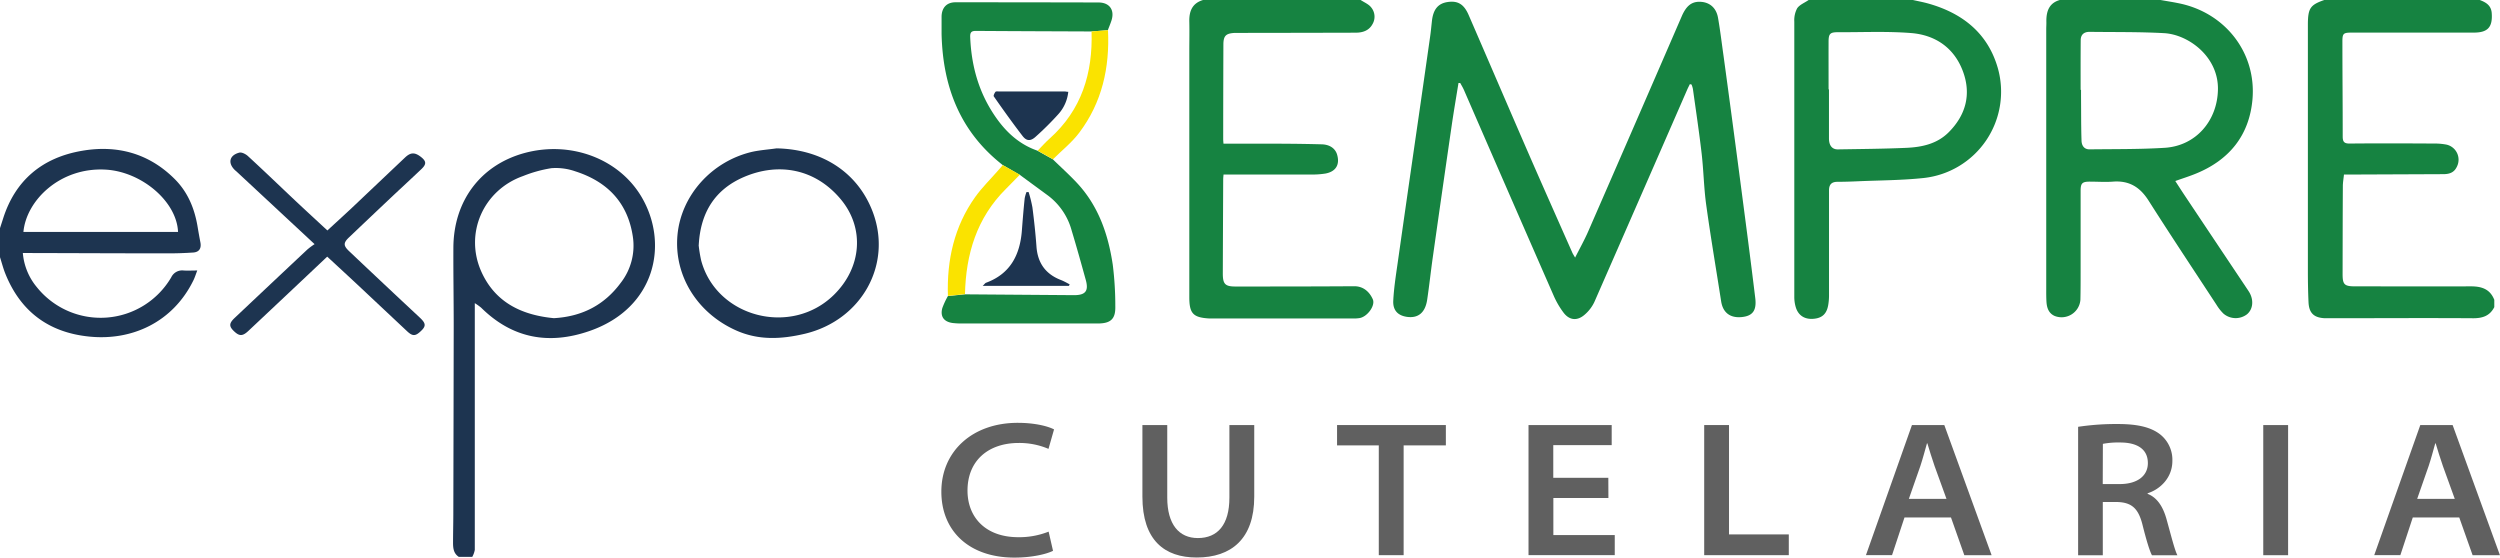 <?xml version="1.0" encoding="UTF-8"?> <svg xmlns="http://www.w3.org/2000/svg" viewBox="0 0 898.65 200.4"><defs><style>.cls-1{fill:#168341;}.cls-2{fill:#1d3450;}.cls-3{fill:#fae300;}.cls-4{fill:#606060;}</style></defs><title>Asset 2</title><g id="Layer_2" data-name="Layer 2"><g id="Layer_1-2" data-name="Layer 1"><path class="cls-1" d="M776.62,0c2.37.43,4.75.78,7.1,1.29,16.37,3.55,27.42,17.84,25.95,34.47-1.14,12.83-8.26,21.68-20.19,26.59-2.41,1-4.9,1.77-7.55,2.72,1.1,1.69,2.13,3.31,3.19,4.9q11.11,16.66,22.25,33.31c.44.67.91,1.32,1.29,2,1.55,2.84,1.12,6-1,7.73a6.73,6.73,0,0,1-8.44-.3,16,16,0,0,1-2.42-3.06c-8.19-12.5-16.47-24.94-24.48-37.55-3.09-4.87-7-7.26-12.81-6.81-2.74.21-5.52,0-8.28,0s-3.33.57-3.33,3.32q0,14.6,0,29.19c0,3.34,0,6.69-.08,10a6.79,6.79,0,0,1-9.26,5.77c-2.11-.94-2.79-2.86-2.93-5-.11-1.66-.09-3.34-.09-5q0-46.53,0-93.06c0-.88.07-1.75.05-2.62-.08-3.87,1-7,5.25-8ZM747.9,32.3h.15v2.61c.05,5.15,0,10.31.17,15.46,0,1.8.82,3.35,2.95,3.32,9-.12,18,0,27-.56,11.19-.72,18.92-9.76,19.09-21,.18-11.84-10.68-19.73-19.35-20.21-8.92-.49-17.86-.35-26.8-.47-2,0-3.17,1-3.18,3C747.88,20.39,747.9,26.34,747.9,32.3Z"></path><path class="cls-1" d="M891.37,0c2.23.84,4.11,1.93,4.31,4.72.35,5-1.37,7-6.45,7H845.4c-3.1,0-3.41.29-3.4,3.35,0,11.33.12,22.66.11,34,0,1.8.45,2.54,2.45,2.53,10.25-.1,20.5-.06,30.75,0a21.68,21.68,0,0,1,3.68.31A5.55,5.55,0,0,1,883.11,60c-1,2.09-2.74,2.6-4.84,2.6l-33.13.14h-2.58c-.15,1.51-.4,2.86-.4,4.2-.06,10.54-.07,21.07-.09,31.6,0,3.74.65,4.39,4.46,4.39,13.89,0,27.77.07,41.65,0,3.92,0,6.9,1,8.42,4.85v2.61c-1.69,3.35-4.53,4.08-8.07,4-16.94-.11-33.87,0-50.81,0-.65,0-1.31,0-2,0-3.94-.17-5.72-1.83-5.9-5.75-.17-3.77-.23-7.54-.23-11.32q0-44,0-88V8.55c.06-5.61.89-6.81,5.9-8.55Z"></path><path class="cls-1" d="M687.61,0c1.93.44,3.88.79,5.77,1.34,12.09,3.47,21.06,10.55,24.69,22.91A31.2,31.2,0,0,1,691.35,64c-7.86.83-15.8.82-23.7,1.17-2.39.11-4.79.18-7.19.19-2.09,0-3,1-3,3.07,0,7,0,14,0,20.92,0,5.67,0,11.34,0,17a20.76,20.76,0,0,1-.28,3.25c-.54,3.23-2.19,4.75-5.34,5s-5.43-1.2-6.33-4.16a12.82,12.82,0,0,1-.53-3.64q0-49.48,0-99A9.14,9.14,0,0,1,646,3c.89-1.33,2.72-2,4.13-3ZM657.3,32.13h.14c0,5.88,0,11.76,0,17.64,0,2.56,1.18,4,3.29,3.93,8.13-.14,16.27-.2,24.39-.55,5.66-.24,11.16-1.38,15.38-5.63,6.16-6.19,8.12-13.63,5.13-21.78-3.11-8.48-9.88-13.17-18.68-13.86s-17.56-.26-26.34-.3c-2.74,0-3.3.55-3.31,3.36C657.28,20.67,657.3,26.4,657.3,32.13Z"></path><path class="cls-1" d="M489.1,0c1.27.85,2.84,1.47,3.75,2.62a5.25,5.25,0,0,1,.54,6c-1.27,2.38-3.52,3.12-6.05,3.13q-20.71.06-41.44.08c-.65,0-1.31,0-2,0-3.22.16-4.13,1-4.14,4.2q-.06,17-.07,34c0,.49.06,1,.1,1.61,5,0,9.95,0,14.87,0,6.83,0,13.65.05,20.47.24,3,.09,4.93,1.6,5.53,3.78,1,3.55-.48,6-4.15,6.71a29.69,29.69,0,0,1-5.42.36c-9.59,0-19.19,0-28.78,0h-2.5c-.05.68-.12,1.23-.12,1.79q-.08,16.89-.14,33.78c0,3.8.83,4.69,4.53,4.69,14.25,0,28.5,0,42.74-.1,3.39,0,5.54,2.18,6.64,4.69,1,2.21-1.89,6.23-4.71,6.75a12.69,12.69,0,0,1-2.39.15H436.24c-.51,0-1,0-1.53,0-5.82-.33-7.2-1.77-7.2-7.66q0-44.27,0-88.51c0-3.49.08-7,0-10.46-.1-3.75,1-6.66,4.9-7.84Z"></path><path class="cls-2" d="M164.92,200.17c-1.81-1.17-2.06-3-2.07-4.93,0-3.41.09-6.83.1-10.24q.09-33.88.14-67.78c0-9.38-.16-18.75-.12-28.12.05-16.92,9.85-29.87,25.7-34.13,16.5-4.42,33.81,2.05,41.94,15.82,9.87,16.73,5.1,39.86-18.56,48.14-14.68,5.14-27.87,2.78-39.13-8.36a21,21,0,0,0-2.25-1.6v2.79q0,42.94,0,85.89a8,8,0,0,1-.91,2.52Zm34.17-85.8c10.15-.57,18.13-4.73,24-12.65a21.73,21.73,0,0,0,4.4-16.59c-1.81-12.3-9.18-19.86-20.72-23.55a21.08,21.08,0,0,0-8.52-1.13,46.76,46.76,0,0,0-10.23,2.83C173.7,68.34,166.79,84,173.11,97.84,178.17,108.91,187.78,113.28,199.09,114.37Z"></path><path class="cls-2" d="M0,82c.37-1.13.74-2.26,1.1-3.39,4.42-14,14.29-22,28.42-24.41,12.58-2.17,24,.9,33.23,10.11,4.82,4.79,7.24,10.76,8.31,17.37.31,1.86.64,3.71,1,5.57.35,2.08-.5,3.37-2.6,3.52q-4.56.31-9.14.3c-16.5,0-33-.08-49.51-.12H8.21a22,22,0,0,0,5,12.24,29.41,29.41,0,0,0,48.35-3.51A4.34,4.34,0,0,1,66,97.23c1.51.1,3,0,4.91,0-.51,1.31-.85,2.45-1.37,3.51-7.33,15-22,21.83-37.51,20.24C17.48,119.51,7.35,111.94,1.9,98.33,1.13,96.42.63,94.41,0,92.45Zm8.42,1.37H64c-.47-11-13.12-21.62-25.93-22.39C21.67,60,9.46,72,8.42,83.36Z"></path><path class="cls-1" d="M607.44,30.24c-.33.69-.7,1.37-1,2.08Q589.8,70.47,573.1,108.58a13.79,13.79,0,0,1-3.53,4.58c-2.65,2.28-5.46,2-7.57-.82a30.39,30.39,0,0,1-3.57-6.18q-16.18-36.93-32.24-73.9c-.37-.84-.86-1.62-1.3-2.43l-.62,0c-.82,5.1-1.7,10.18-2.44,15.29q-3.45,23.7-6.8,47.4c-.71,5-1.25,10.09-2,15.12-.67,4.69-3.18,6.81-7.21,6.27-3.26-.44-5.14-2.28-5-5.74.21-4.27.85-8.51,1.46-12.75q3.81-26.82,7.7-53.65,2.07-14.33,4.1-28.65c.27-1.87.44-3.75.65-5.63.46-4.11,2.21-6.23,5.57-6.75,3.68-.56,5.9.71,7.61,4.63,7.41,17.08,14.75,34.2,22.18,51.27,5,11.43,10.06,22.8,15.1,34.19.19.44.47.85,1,1.77,1.68-3.33,3.31-6.23,4.64-9.26q17-38.94,33.88-77.93C606,2.69,607.63.57,611,.64s5.9,2,6.56,5.76c.8,4.57,1.34,9.19,2,13.79q3,22,5.88,44c1.88,14.31,3.77,28.63,5.51,43,.54,4.46-1,6.37-4.75,6.77-4.25.46-6.89-1.56-7.52-5.66-1.79-11.54-3.76-23.06-5.36-34.62-.85-6.1-.94-12.3-1.64-18.43-.9-7.78-2.07-15.53-3.15-23.29a9,9,0,0,0-.49-1.58Z"></path><path class="cls-1" d="M360.46,59.34c-15.38-12-21.57-28.21-22-47.15,0-2.1,0-4.21,0-6.31.08-3.16,1.89-5.06,5-5.06q25.69,0,51.4.07c4,0,5.89,2.74,4.66,6.51-.38,1.17-.86,2.3-1.3,3.45l-5.91.46c-13.86-.06-27.71-.1-41.57-.2-1.53,0-2,.5-2,2,.35,9.59,2.63,18.61,7.74,26.81,4,6.43,9.05,11.66,16.4,14.23l5.55,3.1c2.8,2.73,5.71,5.35,8.4,8.19C394.79,73.8,398.35,84.14,400,95.2a120.12,120.12,0,0,1,.91,15c.1,4.47-1.68,6.07-6.26,6.08q-24.29,0-48.58,0a26.53,26.53,0,0,1-3.68-.18c-3.12-.44-4.49-2.35-3.66-5.37a28.13,28.13,0,0,1,2-4.3l6.13-.63q19.61.15,39.21.3c4.11,0,5.31-1.5,4.24-5.41-1.64-5.93-3.29-11.86-5.07-17.75a23.36,23.36,0,0,0-8.46-12.6l-10.17-7.47Z"></path><path class="cls-2" d="M279.14,53.33c16.39.31,29.17,8.65,34.54,22.75,7.23,19-4,39-24.31,43.88-8.5,2-16.66,2.45-24.85-1.22-13.93-6.25-22.3-19.71-21-34.2,1.29-14.31,12.35-26.64,27-30C273.36,53.94,276.27,53.74,279.14,53.33Zm-28,34.78a50,50,0,0,0,.89,5.47c5.45,20.48,32.31,27.48,47.67,12.46,10.08-9.85,11.16-24,2.57-34.35-9.2-11.07-22.39-13.4-34.83-8.08C257.1,68.05,251.79,76.27,251.17,88.11Z"></path><path class="cls-2" d="M117.62,92.25c-9.51,9-18.91,17.83-28.33,26.69-2,1.88-3.15,1.94-4.89.38-2.12-1.91-2.18-3-.09-5Q97.36,102,110.48,89.69a24.79,24.79,0,0,1,2.6-1.93L85,61.63c-.16-.15-.34-.28-.5-.43-2.68-2.53-2.1-5.38,1.5-6.33.9-.24,2.36.52,3.15,1.26C94.83,61.34,100.37,66.69,106,72c3.81,3.58,7.66,7.11,11.68,10.84,3-2.76,5.94-5.43,8.83-8.14,6.34-6,12.66-12,19-18,2.08-2,3.56-2,5.74-.34,2,1.57,2.13,2.61.24,4.41-3.57,3.4-7.21,6.74-10.81,10.13q-7.6,7.17-15.18,14.39c-2.12,2-2.11,3,0,5q12.67,12,25.4,23.87c2.34,2.19,2.34,3.17-.06,5.26-1.66,1.44-2.67,1.37-4.51-.36q-8.26-7.75-16.52-15.51C125.8,99.79,121.74,96.06,117.62,92.25Z"></path><path class="cls-3" d="M360.46,59.34l6.13,3.47c-1.67,1.7-3.33,3.41-5,5.09-10.51,10.44-14.39,23.45-14.72,37.84l-6.13.63c-.43-12.88,2.25-24.94,9.81-35.56,2.43-3.4,5.47-6.37,8.23-9.53Z"></path><path class="cls-3" d="M392.37,11.31l5.91-.46c.65,13.44-2.14,26-10.35,36.87-2.67,3.54-6.26,6.38-9.43,9.54L373,54.16c1.43-1.45,2.77-3,4.29-4.34C388.81,39.53,392.85,26.31,392.37,11.31Z"></path><path class="cls-2" d="M384,33a14.08,14.08,0,0,1-3.58,8.05,105.84,105.84,0,0,1-8.16,8.11c-1.81,1.64-3.25,1.59-4.69-.28-3.57-4.64-7-9.44-10.34-14.23-.2-.28.25-1.18.6-1.63.18-.24.82-.14,1.25-.15h23.74C383.18,32.92,383.53,33,384,33Z"></path><path class="cls-2" d="M384.24,102.76h-31c.66-.62.88-1,1.2-1.12,8.77-3.23,12.23-10.07,12.89-18.84.29-3.83.6-7.66,1-11.48a13.56,13.56,0,0,1,.65-2.27h.77a46.66,46.66,0,0,1,1.37,5.54c.6,4.67,1.11,9.36,1.45,14.06.43,5.9,3.29,9.89,8.78,12,1.09.43,2.1,1,3.15,1.57Z"></path><path class="cls-4" d="M378.52,198c-2.24,1.12-7.36,2.43-13.89,2.43-16.23,0-26.25-9.52-26.25-23.7,0-14.5,11.16-24.74,27.45-24.74,6.49,0,11.07,1.32,13.06,2.36l-2,7a26.6,26.6,0,0,0-10.68-2.12c-11,0-18.43,6.38-18.43,17.12,0,9.54,6.44,16.75,18.26,16.75a28.52,28.52,0,0,0,10.9-2Z"></path><path class="cls-4" d="M419.58,152.79v26.09c0,9.66,4.26,14.53,11,14.53,7.14,0,11.34-4.82,11.34-14.53V152.79h8.93v25.77c0,15.18-8.3,21.84-20.67,21.84-11.54,0-19.53-6.15-19.53-21.89V152.79Z"></path><path class="cls-4" d="M495.62,160.1h-15v-7.31h39.11v7.31H504.55v39.46h-8.93Z"></path><path class="cls-4" d="M578.16,179H558.37v13.34h22.07v7.22h-31V152.79h29.9V160h-21v11.75h19.79Z"></path><path class="cls-4" d="M612.59,152.79h8.92V192.1H643v7.46H612.59Z"></path><path class="cls-4" d="M684.59,186l-4.48,13.56h-9.38l16.54-46.77H698.9l17,46.77h-9.81L701.3,186Zm15.09-6.68-4.27-11.78c-1-2.85-1.83-5.65-2.6-8.18h-.14c-.74,2.56-1.46,5.39-2.37,8.13l-4.14,11.83Z"></path><path class="cls-4" d="M747,153.42a91.52,91.52,0,0,1,14.31-1c7.33,0,12.09,1.23,15.37,3.88a11.67,11.67,0,0,1,4.2,9.38c0,6.21-4.59,10.29-8.9,11.63v.21c3.42,1.32,5.49,4.59,6.71,8.8,1.66,5.9,3,11.39,4,13.28h-9.14c-.76-1.35-1.92-5-3.4-10.92s-3.87-8.08-9.11-8.23h-5.17v19.15H747ZM755.85,174H762c6.24,0,10.07-2.92,10.07-7.53,0-5.25-4.16-7.41-9.92-7.41a29.51,29.51,0,0,0-6.25.49Z"></path><path class="cls-4" d="M822.48,152.79v46.77h-8.93V152.79Z"></path><path class="cls-4" d="M867.3,186l-4.47,13.56h-9.39L870,152.79h11.62l17,46.77h-9.82L884,186Zm15.09-6.68-4.26-11.78c-1-2.85-1.83-5.65-2.61-8.18h-.14c-.73,2.56-1.45,5.39-2.37,8.13l-4.13,11.83Z"></path></g></g></svg> 